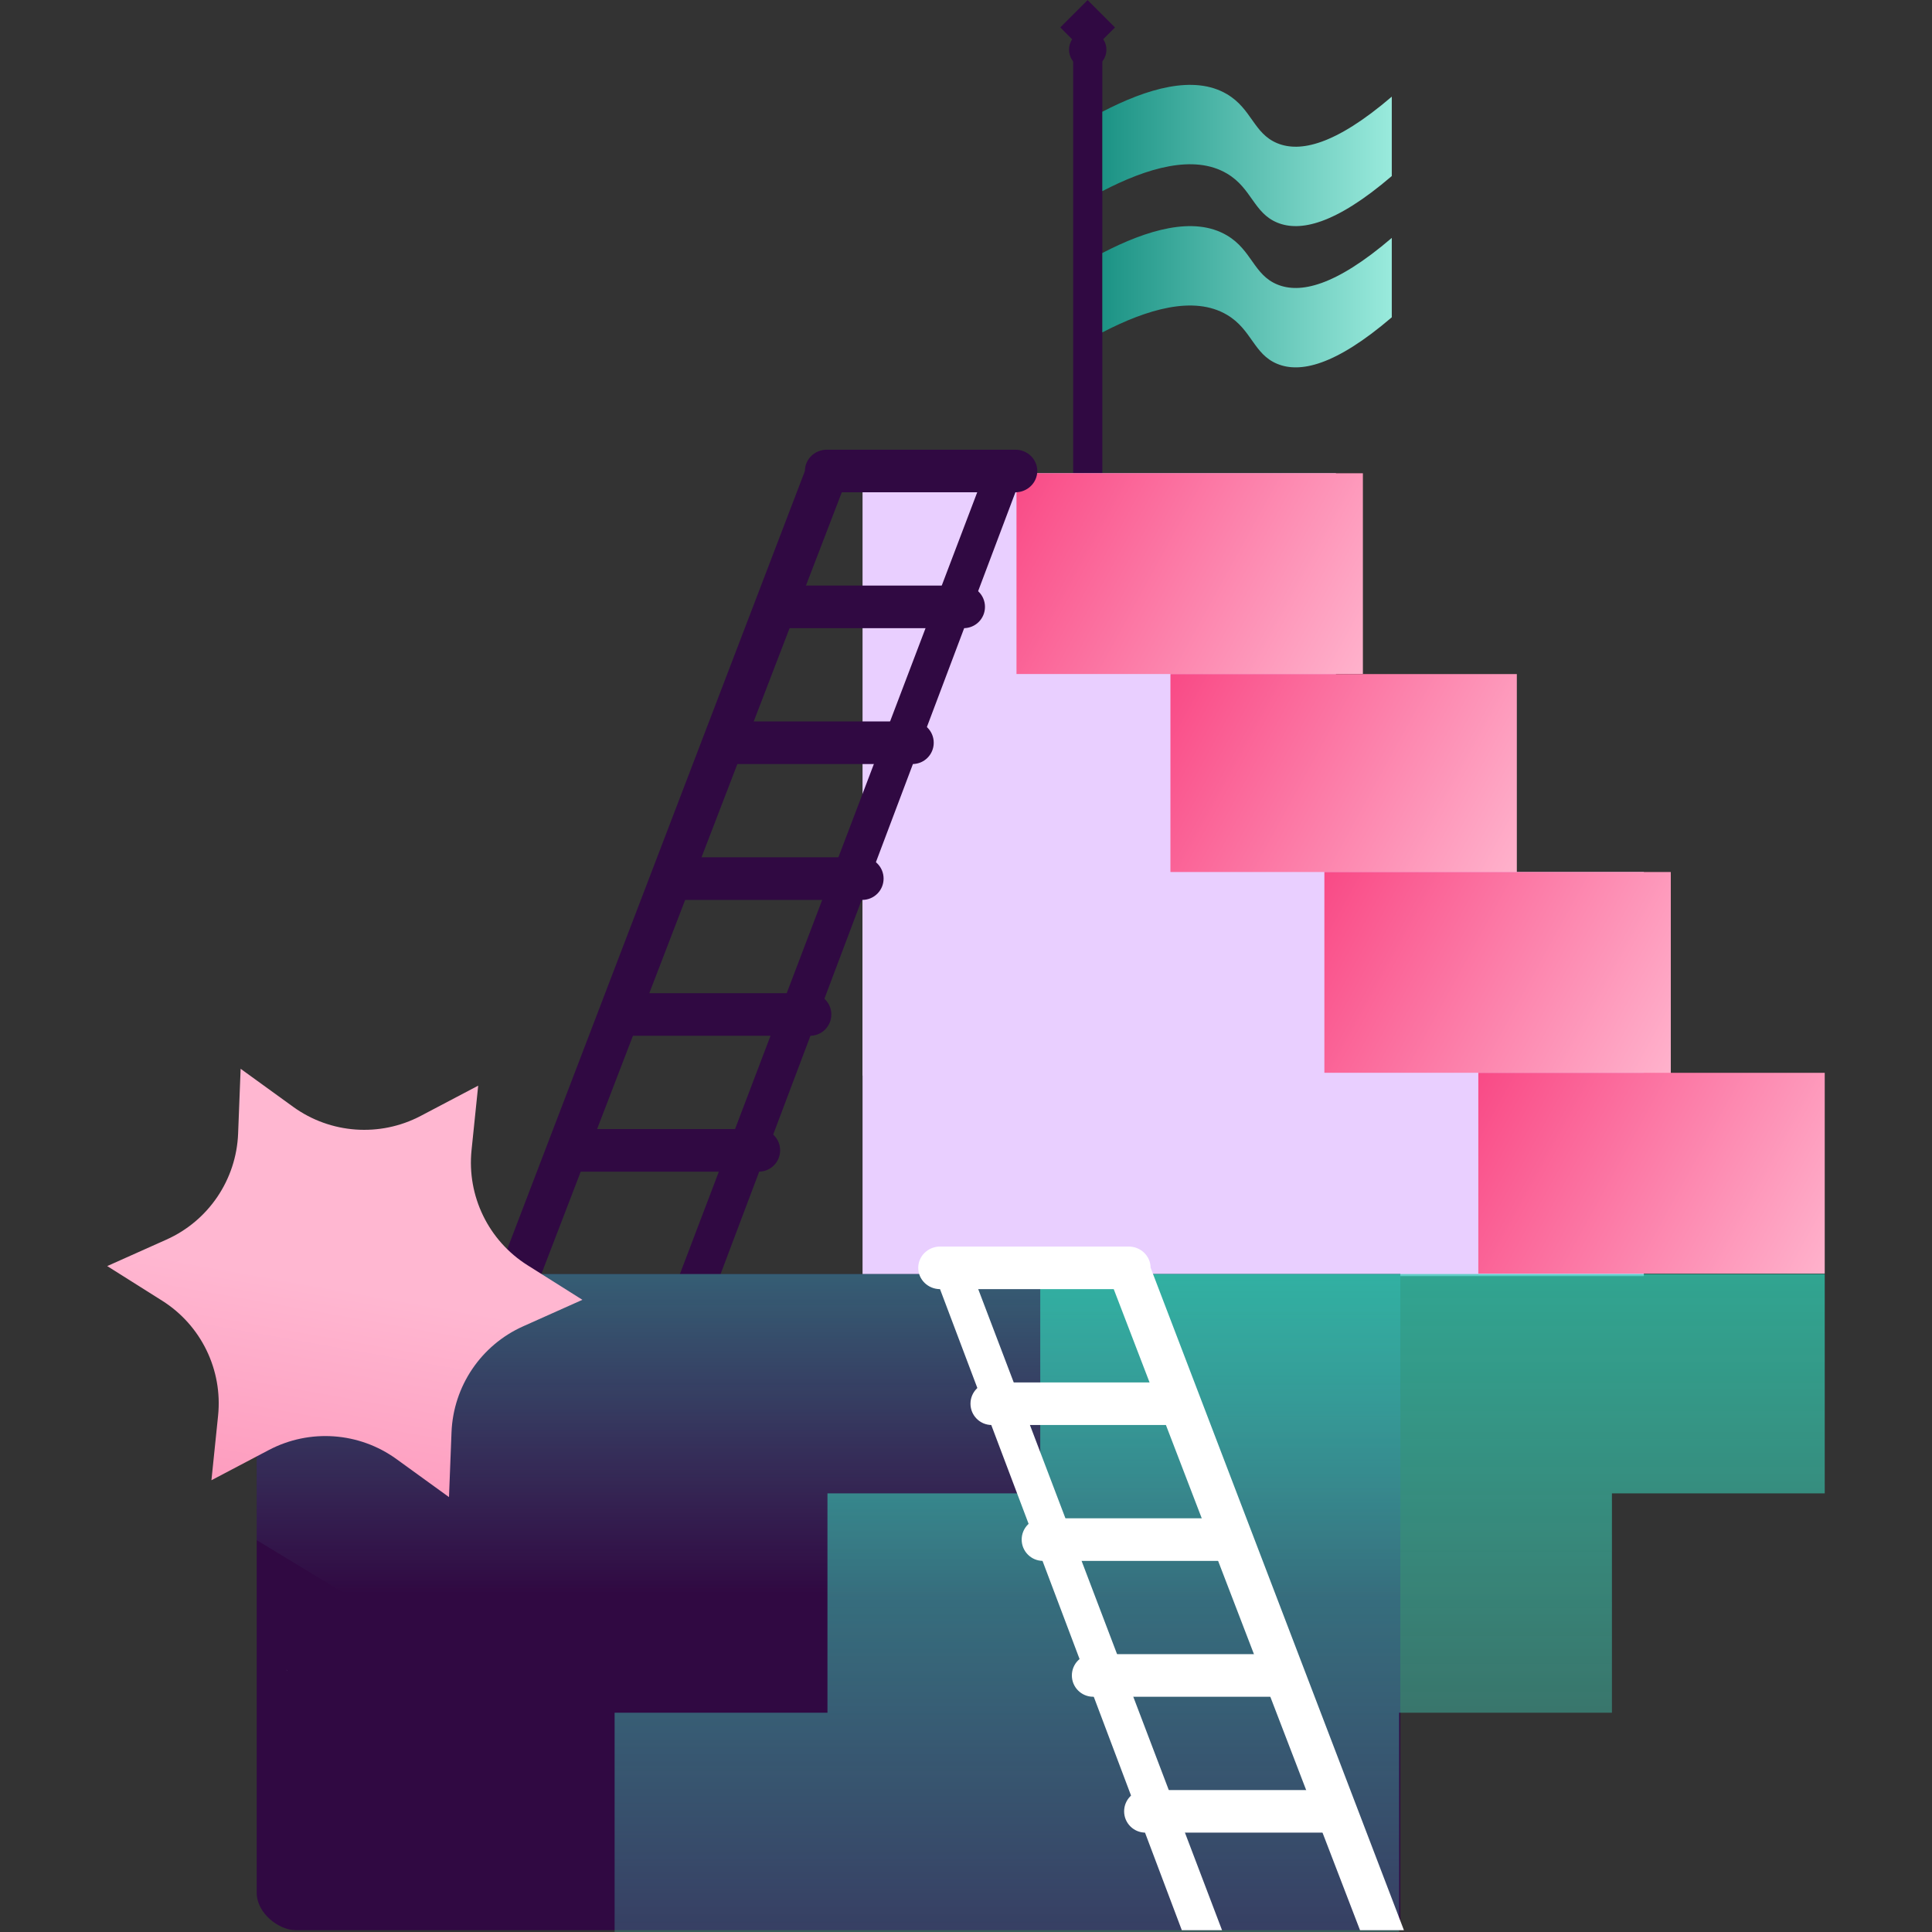<?xml version="1.0" encoding="utf-8"?>
<!-- Generator: Adobe Illustrator 28.2.0, SVG Export Plug-In . SVG Version: 6.00 Build 0)  -->
<svg version="1.1" id="Layer_1" xmlns="http://www.w3.org/2000/svg" xmlns:xlink="http://www.w3.org/1999/xlink" x="0px" y="0px"
	 viewBox="0 0 3837.8 3837.8" style="enable-background:new 0 0 3837.8 3837.8;" xml:space="preserve"><rect x="0" y="0" width="3837.8" height="3837.8" fill="#333333" stroke="none"/>
<style type="text/css">
	.st0{display:none;}
	.st1{display:inline;fill:url(#SVGID_1_);}
	.st2{display:inline;fill:url(#SVGID_00000147931998874822707240000015656593541439853476_);}
	.st3{fill:#300942;}
	.st4{fill:url(#SVGID_00000083769663327255040060000008154257253735641990_);}
	.st5{fill:url(#SVGID_00000168807467755404126110000006366679750705093511_);}
	.st6{fill:#E9CFFF;}
	.st7{fill:url(#SVGID_00000051382036944767781980000010567581812177374890_);}
	.st8{fill:url(#SVGID_00000003094372625780485970000005312695009610502811_);}
	.st9{fill:url(#SVGID_00000106836236105912322630000007310885614358203316_);}
	.st10{fill:url(#SVGID_00000075874143001195751360000011024258057295922070_);}
	.st11{fill:url(#SVGID_00000118367773714153984200000006557547055090566545_);}
	.st12{fill:#FFFFFF;}
	.st13{fill:url(#SVGID_00000024690323669416751360000015167099379279981460_);}
	.st14{fill:url(#SVGID_00000034068754590812142810000011457594268356649870_);}
	.st15{fill:url(#SVGID_00000078767847919327911750000011324472559319816103_);}
	.st16{fill:url(#SVGID_00000049901486130136518870000016642818907521788603_);}
</style>
<g class="st0">
	<linearGradient id="SVGID_1_" gradientUnits="userSpaceOnUse" x1="3405.831" y1="506.541" x2="3405.831" y2="1472.171">
		<stop  offset="0.287" style="stop-color:#58D0BF;stop-opacity:0"/>
		<stop  offset="1" style="stop-color:#22CCAD"/>
	</linearGradient>
	<ellipse class="st1" cx="3405.8" cy="926.2" rx="1537.3" ry="170.4"/>
	
		<linearGradient id="SVGID_00000168821841561881700320000008140953423757914265_" gradientUnits="userSpaceOnUse" x1="3405.831" y1="718.414" x2="3405.831" y2="1684.044">
		<stop  offset="0" style="stop-color:#22CCAD"/>
		<stop  offset="0.565" style="stop-color:#58D0BF;stop-opacity:0"/>
	</linearGradient>
	
		<ellipse style="display:inline;fill:url(#SVGID_00000168821841561881700320000008140953423757914265_);" cx="3405.8" cy="1138.1" rx="1537.3" ry="170.4"/>
</g>
<g>
	<rect x="2131.8" y="90.6" class="st3" width="57.9" height="958"/>
	<path class="st3" d="M2160.7,135.8L2160.7,135.8c-20.5,0-37.1-16.6-37.1-37.1v0c0-20.5,16.6-37.1,37.1-37.1l0,0
		c20.5,0,37.1,16.6,37.1,37.1v0C2197.9,119.2,2181.2,135.8,2160.7,135.8z"/>
	
		<rect x="2122.3" y="15.9" transform="matrix(0.707 -0.707 0.707 0.707 594.485 1543.758)" class="st3" width="76.8" height="76.8"/>
	
		<linearGradient id="SVGID_00000074419740229966973730000016758921249500777872_" gradientUnits="userSpaceOnUse" x1="2189.66" y1="308.898" x2="2764.689" y2="308.898">
		<stop  offset="0" style="stop-color:#1C9385"/>
		<stop  offset="0.999" style="stop-color:#99EADC"/>
	</linearGradient>
	<path style="fill:url(#SVGID_00000074419740229966973730000016758921249500777872_);" d="M2764.7,349.7
		c-113.3,97-182.9,110.9-227.5,92.5c-47.1-19.4-50.5-68.3-100-97.5c-65.8-38.8-158.8-11.1-247.5,35V222
		c88.7-46.1,181.8-73.8,247.5-35c49.5,29.2,52.9,78.1,100,97.5c44.6,18.4,114.2,4.5,227.5-92.5V349.7z"/>
	
		<linearGradient id="SVGID_00000122682082740845419380000003607124393399263885_" gradientUnits="userSpaceOnUse" x1="2189.66" y1="589.487" x2="2764.689" y2="589.487">
		<stop  offset="0" style="stop-color:#1C9385"/>
		<stop  offset="0.999" style="stop-color:#99EADC"/>
	</linearGradient>
	<path style="fill:url(#SVGID_00000122682082740845419380000003607124393399263885_);" d="M2764.7,630.3
		c-113.3,97-182.9,110.9-227.5,92.5c-47.1-19.4-50.5-68.3-100-97.5c-65.8-38.8-158.8-11.1-247.5,35V502.6
		c88.7-46.1,181.8-73.8,247.5-35c49.5,29.2,52.9,78.1,100,97.5c44.6,18.4,114.2,4.5,227.5-92.5V630.3z"/>
</g>
<g>
	<g>
		<g>
			<rect x="1713.4" y="940.1" class="st6" width="940.4" height="1196.5"/>
			
				<linearGradient id="SVGID_00000022524077003194907430000003815269301699348647_" gradientUnits="userSpaceOnUse" x1="1575.915" y1="389.274" x2="2273.065" y2="771.678" gradientTransform="matrix(1 0 0 1 438.804 559.062)">
				<stop  offset="0" style="stop-color:#F94A86"/>
				<stop  offset="0.999" style="stop-color:#FFB2CC"/>
			</linearGradient>
			
				<rect x="2019.2" y="940.1" style="fill:url(#SVGID_00000022524077003194907430000003815269301699348647_);" width="688.1" height="398.8"/>
			
				<linearGradient id="SVGID_00000179625981899130947800000012652391856129114527_" gradientUnits="userSpaceOnUse" x1="1881.708" y1="788.107" x2="2578.858" y2="1170.51" gradientTransform="matrix(1 0 0 1 438.804 559.062)">
				<stop  offset="0" style="stop-color:#F94A86"/>
				<stop  offset="0.999" style="stop-color:#FFB2CC"/>
			</linearGradient>
			
				<rect x="2325" y="1339" style="fill:url(#SVGID_00000179625981899130947800000012652391856129114527_);" width="688.1" height="398.8"/>
			
				<linearGradient id="SVGID_00000119092848613976788650000012128096466798344070_" gradientUnits="userSpaceOnUse" x1="2187.501" y1="1186.939" x2="2884.652" y2="1569.343" gradientTransform="matrix(1 0 0 1 438.804 559.062)">
				<stop  offset="0" style="stop-color:#F94A86"/>
				<stop  offset="0.999" style="stop-color:#FFB2CC"/>
			</linearGradient>
			
				<rect x="2630.8" y="1737.8" style="fill:url(#SVGID_00000119092848613976788650000012128096466798344070_);" width="688.1" height="398.8"/>
		</g>
		<g>
			<rect x="1713.4" y="1732.2" class="st6" width="1552" height="802.7"/>
			
				<linearGradient id="SVGID_00000036219288481939671300000011354212743150040986_" gradientUnits="userSpaceOnUse" x1="2187.501" y1="1181.387" x2="2884.652" y2="1563.79" gradientTransform="matrix(1 0 0 1 438.804 559.062)">
				<stop  offset="0" style="stop-color:#F94A86"/>
				<stop  offset="0.999" style="stop-color:#FFB2CC"/>
			</linearGradient>
			
				<rect x="2630.8" y="1732.2" style="fill:url(#SVGID_00000036219288481939671300000011354212743150040986_);" width="688.1" height="398.8"/>
			
				<linearGradient id="SVGID_00000047055413983778632070000013815272532952692870_" gradientUnits="userSpaceOnUse" x1="2493.295" y1="1580.219" x2="3190.445" y2="1962.623" gradientTransform="matrix(1 0 0 1 438.804 559.062)">
				<stop  offset="0" style="stop-color:#F94A86"/>
				<stop  offset="0.999" style="stop-color:#FFB2CC"/>
			</linearGradient>
			
				<rect x="2936.6" y="2131.1" style="fill:url(#SVGID_00000047055413983778632070000013815272532952692870_);" width="688.1" height="398.8"/>
		</g>
	</g>
	<g>
		<g>
			<g>
				<path class="st3" d="M1683.4,948.7L1073.8,2535h-86.7l611.8-1599.4C1626.5,941.6,1654.7,946,1683.4,948.7z"/>
			</g>
			<g>
				<polygon class="st3" points="2037.6,923.4 1429.8,2535 1349,2535 1963.4,919.5 				"/>
			</g>
		</g>
		<g>
			<path class="st3" d="M1507.4,2327.4h-364.5c-23.4,0-42.3-18.9-42.3-42.3c0-23.4,18.9-42.3,42.3-42.3h364.5
				c23.4,0,42.3,18.9,42.3,42.3C1549.6,2308.5,1530.7,2327.4,1507.4,2327.4z"/>
		</g>
		<g>
			<path class="st3" d="M1609.1,2057.5h-364.5c-23.4,0-42.3-18.9-42.3-42.3s18.9-42.3,42.3-42.3h364.5c23.4,0,42.3,18.9,42.3,42.3
				S1632.5,2057.5,1609.1,2057.5z"/>
		</g>
		<g>
			<path class="st3" d="M1712.9,1787.6h-364.5c-23.4,0-42.3-18.9-42.3-42.3c0-23.4,18.9-42.3,42.3-42.3h364.5
				c23.4,0,42.3,18.9,42.3,42.3C1755.2,1768.7,1736.3,1787.6,1712.9,1787.6z"/>
		</g>
		<g>
			<path class="st3" d="M1812.6,1517.7H1448c-23.4,0-42.3-18.9-42.3-42.3s18.9-42.3,42.3-42.3h364.5c23.4,0,42.3,18.9,42.3,42.3
				S1835.9,1517.7,1812.6,1517.7z"/>
		</g>
		<g>
			<path class="st3" d="M1914.3,1247.8h-364.5c-23.4,0-42.3-18.9-42.3-42.3s18.9-42.3,42.3-42.3h364.5c23.4,0,42.3,18.9,42.3,42.3
				S1937.7,1247.8,1914.3,1247.8z"/>
		</g>
		<g>
			<path class="st3" d="M2017,977.9h-374.6c-24,0-43.5-18.9-43.5-42.3c0-23.4,19.5-42.3,43.5-42.3H2017c24,0,43.5,18.9,43.5,42.3
				C2060.4,958.9,2041,977.9,2017,977.9z"/>
		</g>
	</g>
</g>
<g>
	<path class="st3" d="M509.9,3306.8v453c0,41.1,44.5,74.3,76.9,74.3h915.6H1788h993.7V2530.8H509.9v528.6"/>
	<path class="st12" d="M568.8,3316.9c-0.9-0.7-2.1-1.6-3.6-2.7C566.4,3315.2,567.6,3316,568.8,3316.9z"/>
	<path class="st12" d="M570.6,3318.4v-0.2c-0.6-0.4-1.2-0.8-1.8-1.3C570,3317.8,570.6,3318.4,570.6,3318.4z"/>
	
		<linearGradient id="SVGID_00000052088553968817999810000016936924694216732052_" gradientUnits="userSpaceOnUse" x1="1645.812" y1="1684.043" x2="1645.812" y2="4777.312">
		<stop  offset="0" style="stop-color:#22CDAE"/>
		<stop  offset="0.127" style="stop-color:#2BCEB1;stop-opacity:0.735"/>
		<stop  offset="0.332" style="stop-color:#43CFB9;stop-opacity:0.307"/>
		<stop  offset="0.479" style="stop-color:#58D1C0;stop-opacity:0"/>
	</linearGradient>
	<polyline style="fill:url(#SVGID_00000052088553968817999810000016936924694216732052_);" points="1788,3834.2 2781.7,3834.2 
		2781.7,2530.8 509.9,2530.8 509.9,3059.4 	"/>
	
		<linearGradient id="SVGID_00000167387375702192120600000014376420199549322399_" gradientUnits="userSpaceOnUse" x1="569.737" y1="3315.965" x2="569.737" y2="3319.491">
		<stop  offset="0" style="stop-color:#22CDAE"/>
		<stop  offset="0.127" style="stop-color:#2BCEB1;stop-opacity:0.735"/>
		<stop  offset="0.332" style="stop-color:#43CFB9;stop-opacity:0.307"/>
		<stop  offset="0.479" style="stop-color:#58D1C0;stop-opacity:0"/>
	</linearGradient>
	<path style="fill:url(#SVGID_00000167387375702192120600000014376420199549322399_);" d="M570.6,3318.2v0.2c0,0-0.7-0.6-1.8-1.5"/>
</g>
<linearGradient id="SVGID_00000016073652500363798780000017677542006283397820_" gradientUnits="userSpaceOnUse" x1="2422.826" y1="1767.902" x2="2422.826" y2="5825.893">
	<stop  offset="0" style="stop-color:#22CDAE"/>
	<stop  offset="0.558" style="stop-color:#4CD0BC;stop-opacity:0.206"/>
	<stop  offset="0.703" style="stop-color:#58D1C0;stop-opacity:0"/>
</linearGradient>
<polygon style="fill:url(#SVGID_00000016073652500363798780000017677542006283397820_);" points="2356.5,3837.8 2779.3,3837.8 
	2779.3,3402.2 3202,3402.2 3202,2966.5 3624.7,2966.5 3624.7,2530.8 2066.4,2530.8 2066.4,2966.5 1643.7,2966.5 1643.7,3402.2 
	1220.9,3402.2 1220.9,3837.8 "/>
<linearGradient id="SVGID_00000086653641592408977270000011022241011529123732_" gradientUnits="userSpaceOnUse" x1="753.174" y1="4602.675" x2="753.174" y2="2868.514" gradientTransform="matrix(0.985 0.175 -0.175 0.985 443.947 -401.014)">
	<stop  offset="0" style="stop-color:#F94A86"/>
	<stop  offset="0.724" style="stop-color:#FD99BC"/>
	<stop  offset="0.999" style="stop-color:#FFB7D1"/>
</linearGradient>
<path style="fill:url(#SVGID_00000086653641592408977270000011022241011529123732_);" d="M896.9,2845.2l-5,128.7l-104.3-75.5
	c-74.2-53.7-172.5-60.7-253.6-18l-114,60l13.2-128.1c9.4-91.2-33.7-179.8-111.2-228.6l-109-68.7l117.6-52.6
	c83.7-37.4,138.8-119.1,142.4-210.6l5-128.7l104.3,75.5c74.2,53.7,172.5,60.7,253.6,18l114-60l-13.2,128.1
	c-9.4,91.2,33.7,179.8,111.2,228.6l109,68.7l-117.6,52.6C955.6,2672,900.5,2753.6,896.9,2845.2z"/>
<g>
	<g>
		<g>
			<path class="st12" d="M2788.8,3834.2h-87.2l-74.5-193.8l-32.5-84.6l-71.2-185.3l-32.5-84.6l-71.2-185.3l-32.5-84.6l-71.2-185.4
				l-32.5-84.6l-71.2-185.4l-11.2-29.1c28.7-2.7,57-7.1,84.6-13.1L2788.8,3834.2z"/>
		</g>
		<g>
			<polygon class="st12" points="2427.5,3834.2 2347.6,3834.2 2274.5,3640.4 2246.8,3566.9 2172.7,3370.5 2144.5,3295.6 
				2070.9,3100.6 2043.3,3027.1 1969.1,2830.7 1941.5,2757.3 1867.3,2560.8 1846.8,2506.3 1921,2502.4 1943.2,2560.8 2013.7,2746.1 
				2045.9,2830.7 2116.4,3016 2148.5,3100.6 2219,3285.9 2251.2,3370.5 2321.7,3555.8 2353.8,3640.4 			"/>
		</g>
	</g>
	<g>
		<path class="st12" d="M2275.3,3640.4h364.5c23.4,0,42.3-18.9,42.3-42.3s-18.9-42.3-42.3-42.3h-364.5c-23.4,0-42.3,18.9-42.3,42.3
			S2252,3640.4,2275.3,3640.4z"/>
	</g>
	<g>
		<path class="st12" d="M2171.5,3370.5H2536c23.4,0,42.3-18.9,42.3-42.3c0-23.4-18.9-42.3-42.3-42.3h-364.5
			c-23.4,0-42.3,18.9-42.3,42.3C2129.2,3351.6,2148.2,3370.5,2171.5,3370.5z"/>
	</g>
	<g>
		<path class="st12" d="M2071.8,3100.6h364.5c23.4,0,42.3-18.9,42.3-42.3s-18.9-42.3-42.3-42.3h-364.5c-23.4,0-42.3,18.9-42.3,42.3
			S2048.5,3100.6,2071.8,3100.6z"/>
	</g>
	<g>
		<path class="st12" d="M1970.1,2830.7h364.5c23.4,0,42.3-18.9,42.3-42.3s-18.9-42.3-42.3-42.3h-364.5c-23.4,0-42.3,18.9-42.3,42.3
			S1946.8,2830.7,1970.1,2830.7z"/>
	</g>
	<g>
		<path class="st12" d="M1867.5,2560.8h374.6c24,0,43.5-18.9,43.5-42.3s-19.5-42.3-43.5-42.3h-374.6c-24,0-43.5,18.9-43.5,42.3
			S1843.5,2560.8,1867.5,2560.8z"/>
	</g>
</g>
</svg>
